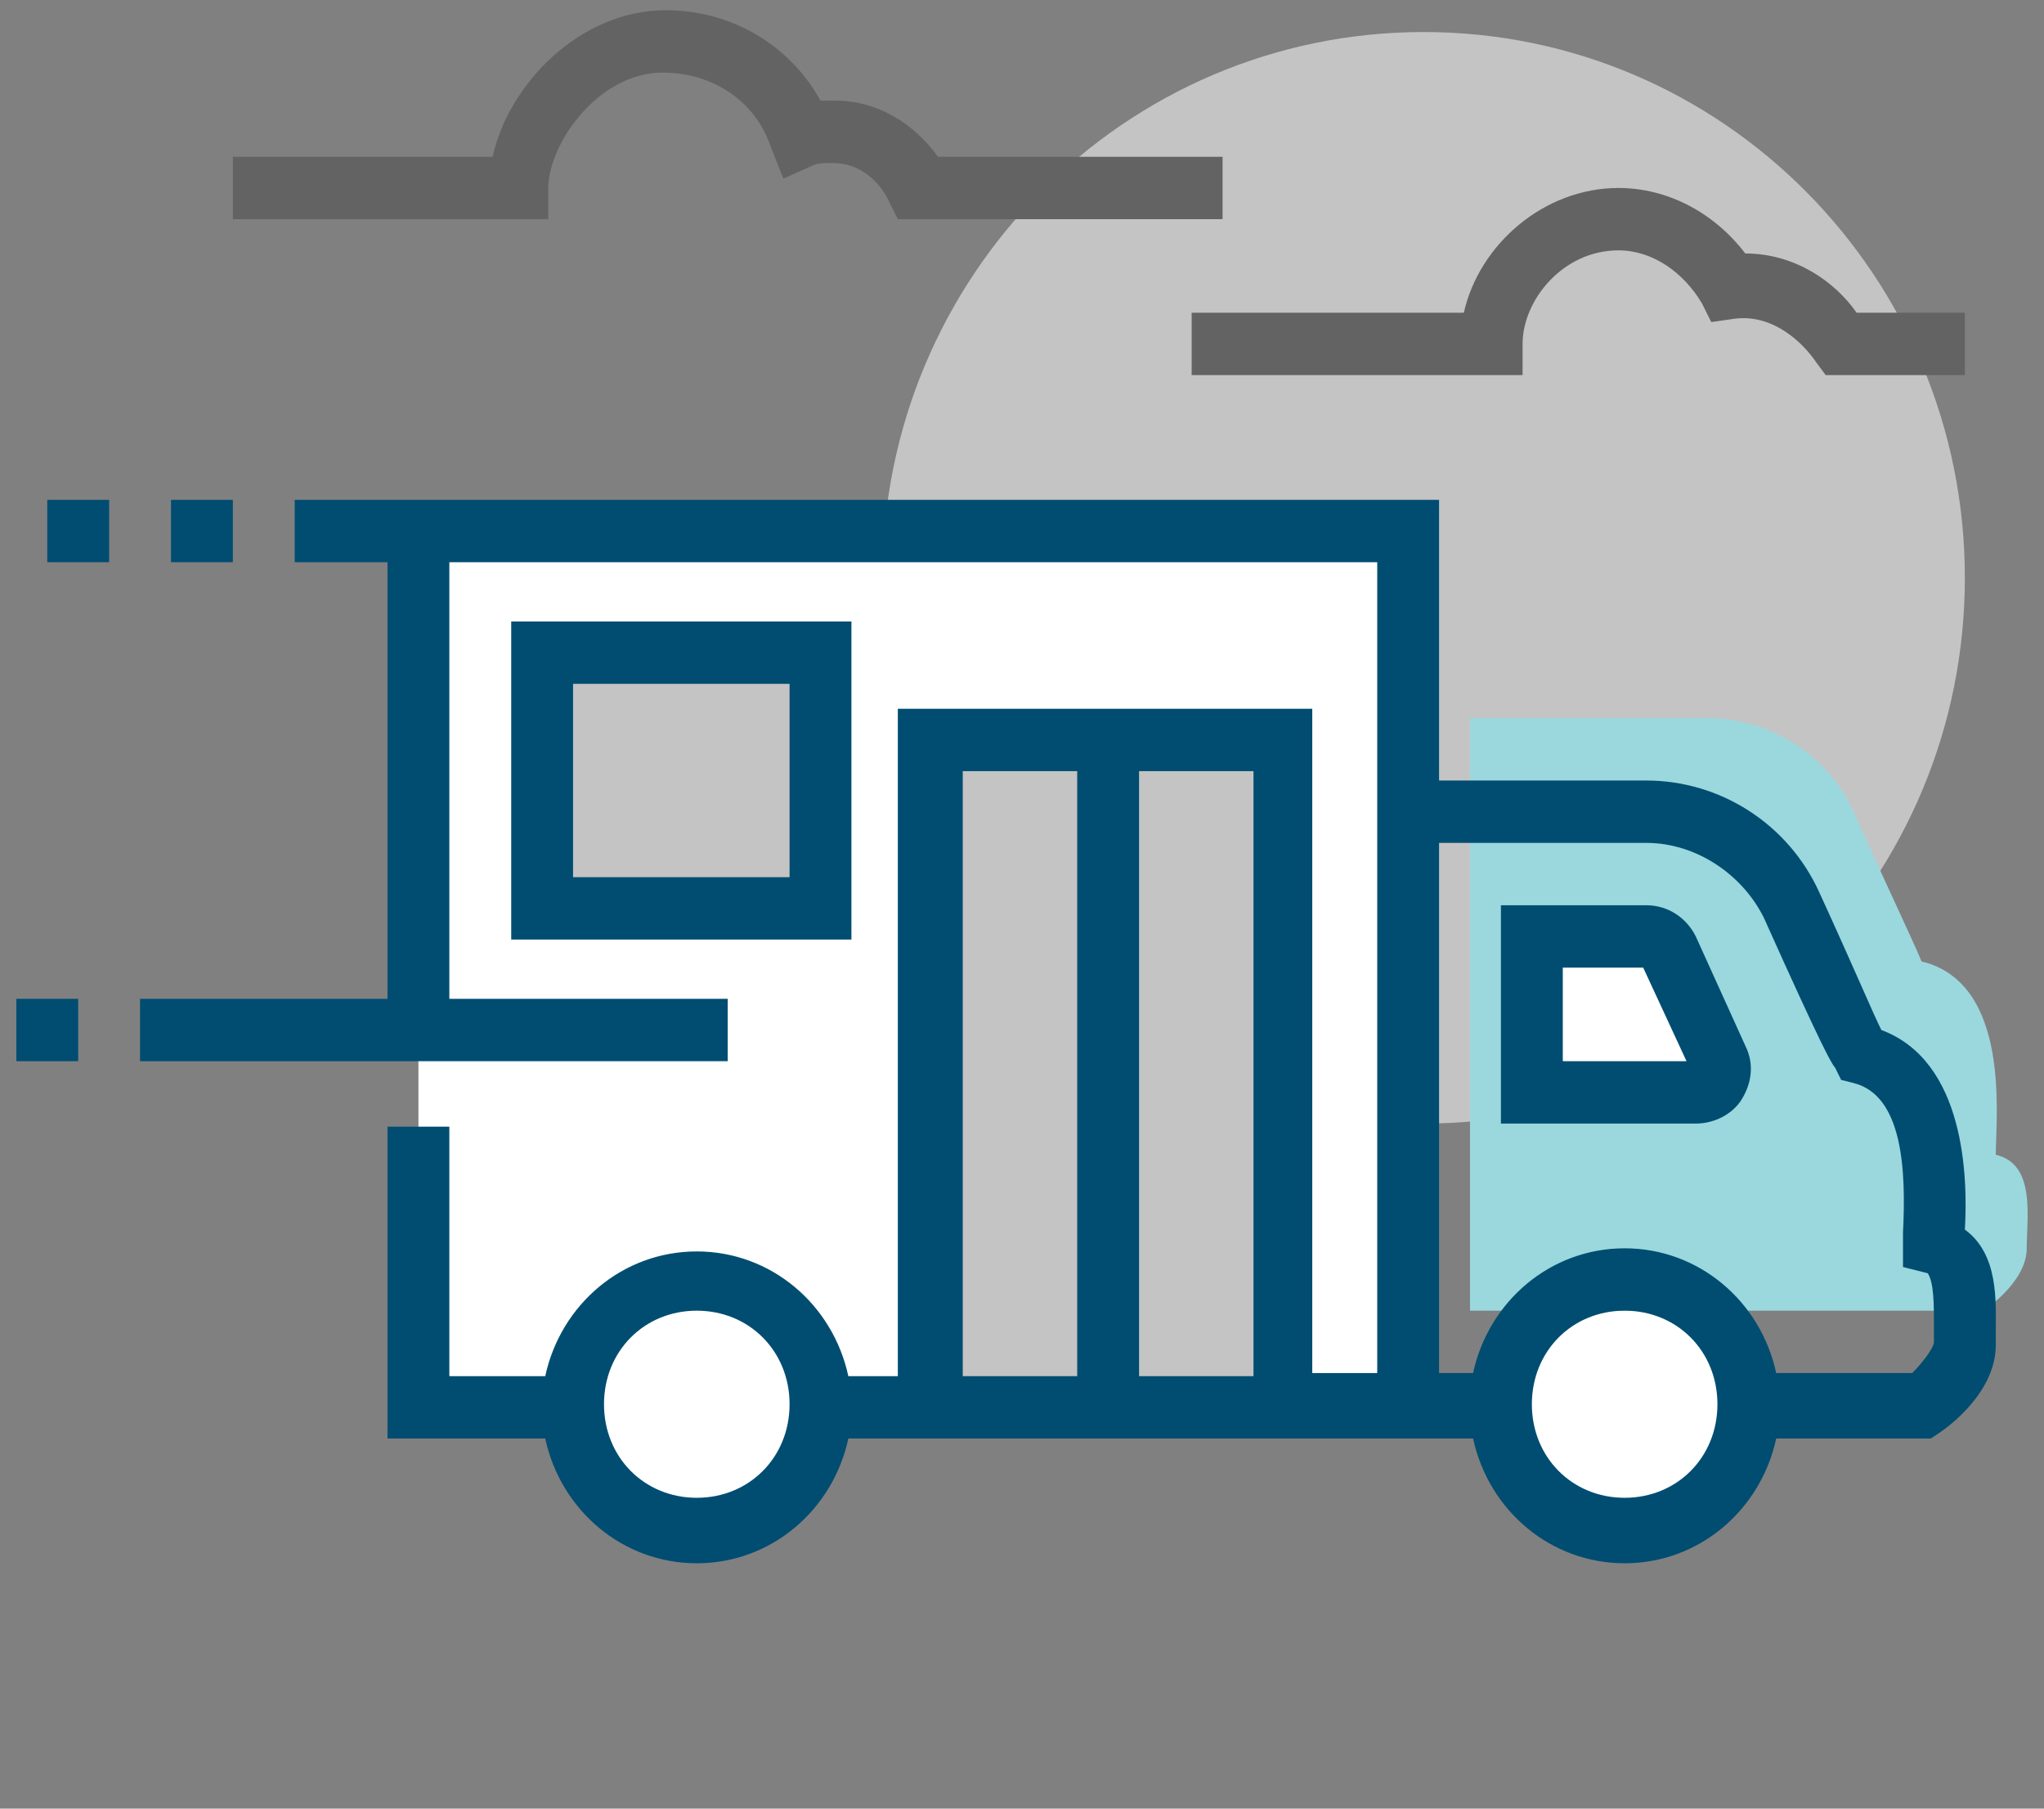 <svg width="104" height="92" viewBox="0 0 104 92" fill="none" xmlns="http://www.w3.org/2000/svg">
<rect x="0" y="0" width="104" height="92" fill="#808080" stroke="none"/>
<path d="M72.434 57.153C87.644 57.153 99.973 44.723 99.973 29.391C99.973 14.059 87.644 1.63 72.434 1.63C57.224 1.63 44.895 14.059 44.895 29.391C44.895 44.723 57.224 57.153 72.434 57.153Z" fill="#C4C4C4"/>
<circle cx="35.249" cy="71.235" r="6.499" fill="white"/>
<circle cx="82.727" cy="71.235" r="6.499" fill="white"/>
<path d="M62.205 11.149H45.682L45.21 10.197C44.737 9.245 43.793 8.293 42.377 8.293C41.905 8.293 41.59 8.293 41.276 8.452L39.859 9.086L39.23 7.5C38.443 5.12 36.24 3.693 33.722 3.693C30.417 3.693 27.899 7.341 27.899 9.562V11.149H11.848V7.976H25.067C25.853 4.327 29.473 0.52 33.879 0.52C37.184 0.52 40.174 2.265 41.748 5.12C42.062 5.12 42.22 5.12 42.534 5.12C44.58 5.12 46.469 6.231 47.728 7.976H62.205V11.149Z" fill="#636363"/>
<path d="M99.974 19.08H92.892L92.42 18.446C91.79 17.494 90.217 15.908 88.171 16.225L87.07 16.383L86.597 15.432C85.653 13.845 84.079 12.735 82.348 12.735C79.516 12.735 77.47 15.273 77.47 17.494V19.08H60.632V15.908H74.48C75.267 12.418 78.572 9.562 82.348 9.562C84.866 9.562 87.227 10.831 88.8 12.893C91.318 12.893 93.364 14.321 94.466 15.908H99.974V19.08Z" fill="#636363"/>
<path d="M101.547 58.739C101.547 56.835 102.334 50.014 97.77 48.904C97.456 48.11 95.725 44.462 94.308 41.289C93.049 38.434 90.059 36.53 86.912 36.53H74.795V66.671H100.918C100.918 66.671 103.121 65.243 103.121 63.498C103.121 61.912 103.593 59.215 101.547 58.739Z" fill="#9AD8DE"/>
<path d="M87.384 53.821L84.866 48.269C84.709 47.793 84.237 47.635 83.765 47.635H77.942V55.566H86.283C87.227 55.566 87.856 54.614 87.384 53.821Z" fill="white"/>
<path d="M21.29 27.012V39.703V57.153V71.43H71.647V27.012H21.29Z" fill="white"/>
<path d="M65.353 37.641H47.413V71.588H65.353V37.641Z" fill="#C4C4C4"/>
<path d="M41.748 33.199H27.585V46.207H41.748V33.199Z" fill="#C4C4C4"/>
<path d="M86.283 47.635C85.811 46.683 84.866 46.048 83.765 46.048H76.368V57.153H86.283C87.227 57.153 88.171 56.677 88.643 55.884C89.115 55.09 89.273 54.139 88.8 53.187L86.283 47.635ZM79.516 53.98V49.221H83.607L85.811 53.98H79.516Z" fill="#004D71"/>
<path d="M11.848 25.426H8.7V28.598H11.848V25.426Z" fill="#004D71"/>
<path d="M5.553 25.426H2.406V28.598H5.553V25.426Z" fill="#004D71"/>
<path d="M3.979 50.807H0.832V53.98H3.979V50.807Z" fill="#004D71"/>
<path d="M26.011 31.612V47.793H43.321V31.612H26.011ZM40.174 44.62H29.158V34.785H40.174V44.62Z" fill="#004D71"/>
<path d="M99.974 62.546C100.131 59.849 99.974 53.98 95.725 52.394C95.252 51.442 94.466 49.538 92.577 45.414C91.004 41.924 87.541 39.703 83.765 39.703H73.221V25.426H63.779H19.716H14.995V28.598H19.716V44.462V46.841V50.807H7.126V53.98H19.716H22.863H37.026V50.807H22.863V46.841V44.462V28.598H63.779H70.074V69.843H66.769V36.054H45.682V70.002H43.164C42.377 66.353 39.23 63.657 35.453 63.657C31.676 63.657 28.529 66.353 27.742 70.002H22.863V57.311H19.716V73.175H27.742C28.529 76.823 31.676 79.52 35.453 79.52C39.23 79.52 42.377 76.823 43.164 73.175H45.839H66.769H71.647H73.221H74.952C75.739 76.823 78.886 79.52 82.663 79.52C86.44 79.52 89.587 76.823 90.374 73.175H98.243L98.715 72.857C99.187 72.54 101.547 70.795 101.547 68.416C101.547 68.257 101.547 67.94 101.547 67.781C101.547 66.195 101.705 63.815 99.974 62.546ZM35.453 76.189C32.777 76.189 30.732 74.126 30.732 71.43C30.732 68.733 32.777 66.671 35.453 66.671C38.128 66.671 40.174 68.733 40.174 71.43C40.174 74.126 38.128 76.189 35.453 76.189ZM48.986 39.227H54.809V70.002H48.986V39.227ZM57.956 69.843V39.227H63.779V70.002H57.956V69.843ZM82.663 76.189C79.988 76.189 77.942 74.126 77.942 71.43C77.942 68.733 79.988 66.671 82.663 66.671C85.338 66.671 87.384 68.733 87.384 71.43C87.384 74.126 85.338 76.189 82.663 76.189ZM98.4 67.464C98.4 67.781 98.4 67.94 98.4 68.257C98.4 68.574 97.77 69.367 97.298 69.843H90.374C89.587 66.195 86.44 63.498 82.663 63.498C78.886 63.498 75.739 66.195 74.952 69.843H73.221V42.876H83.765C86.282 42.876 88.643 44.462 89.745 46.683C92.734 53.345 93.207 54.139 93.364 54.297L93.679 54.932L94.308 55.09C96.826 55.725 96.984 59.532 96.826 62.705V64.45L98.085 64.767C98.4 65.243 98.4 66.353 98.4 67.464Z" fill="#004D71"/>
</svg>
